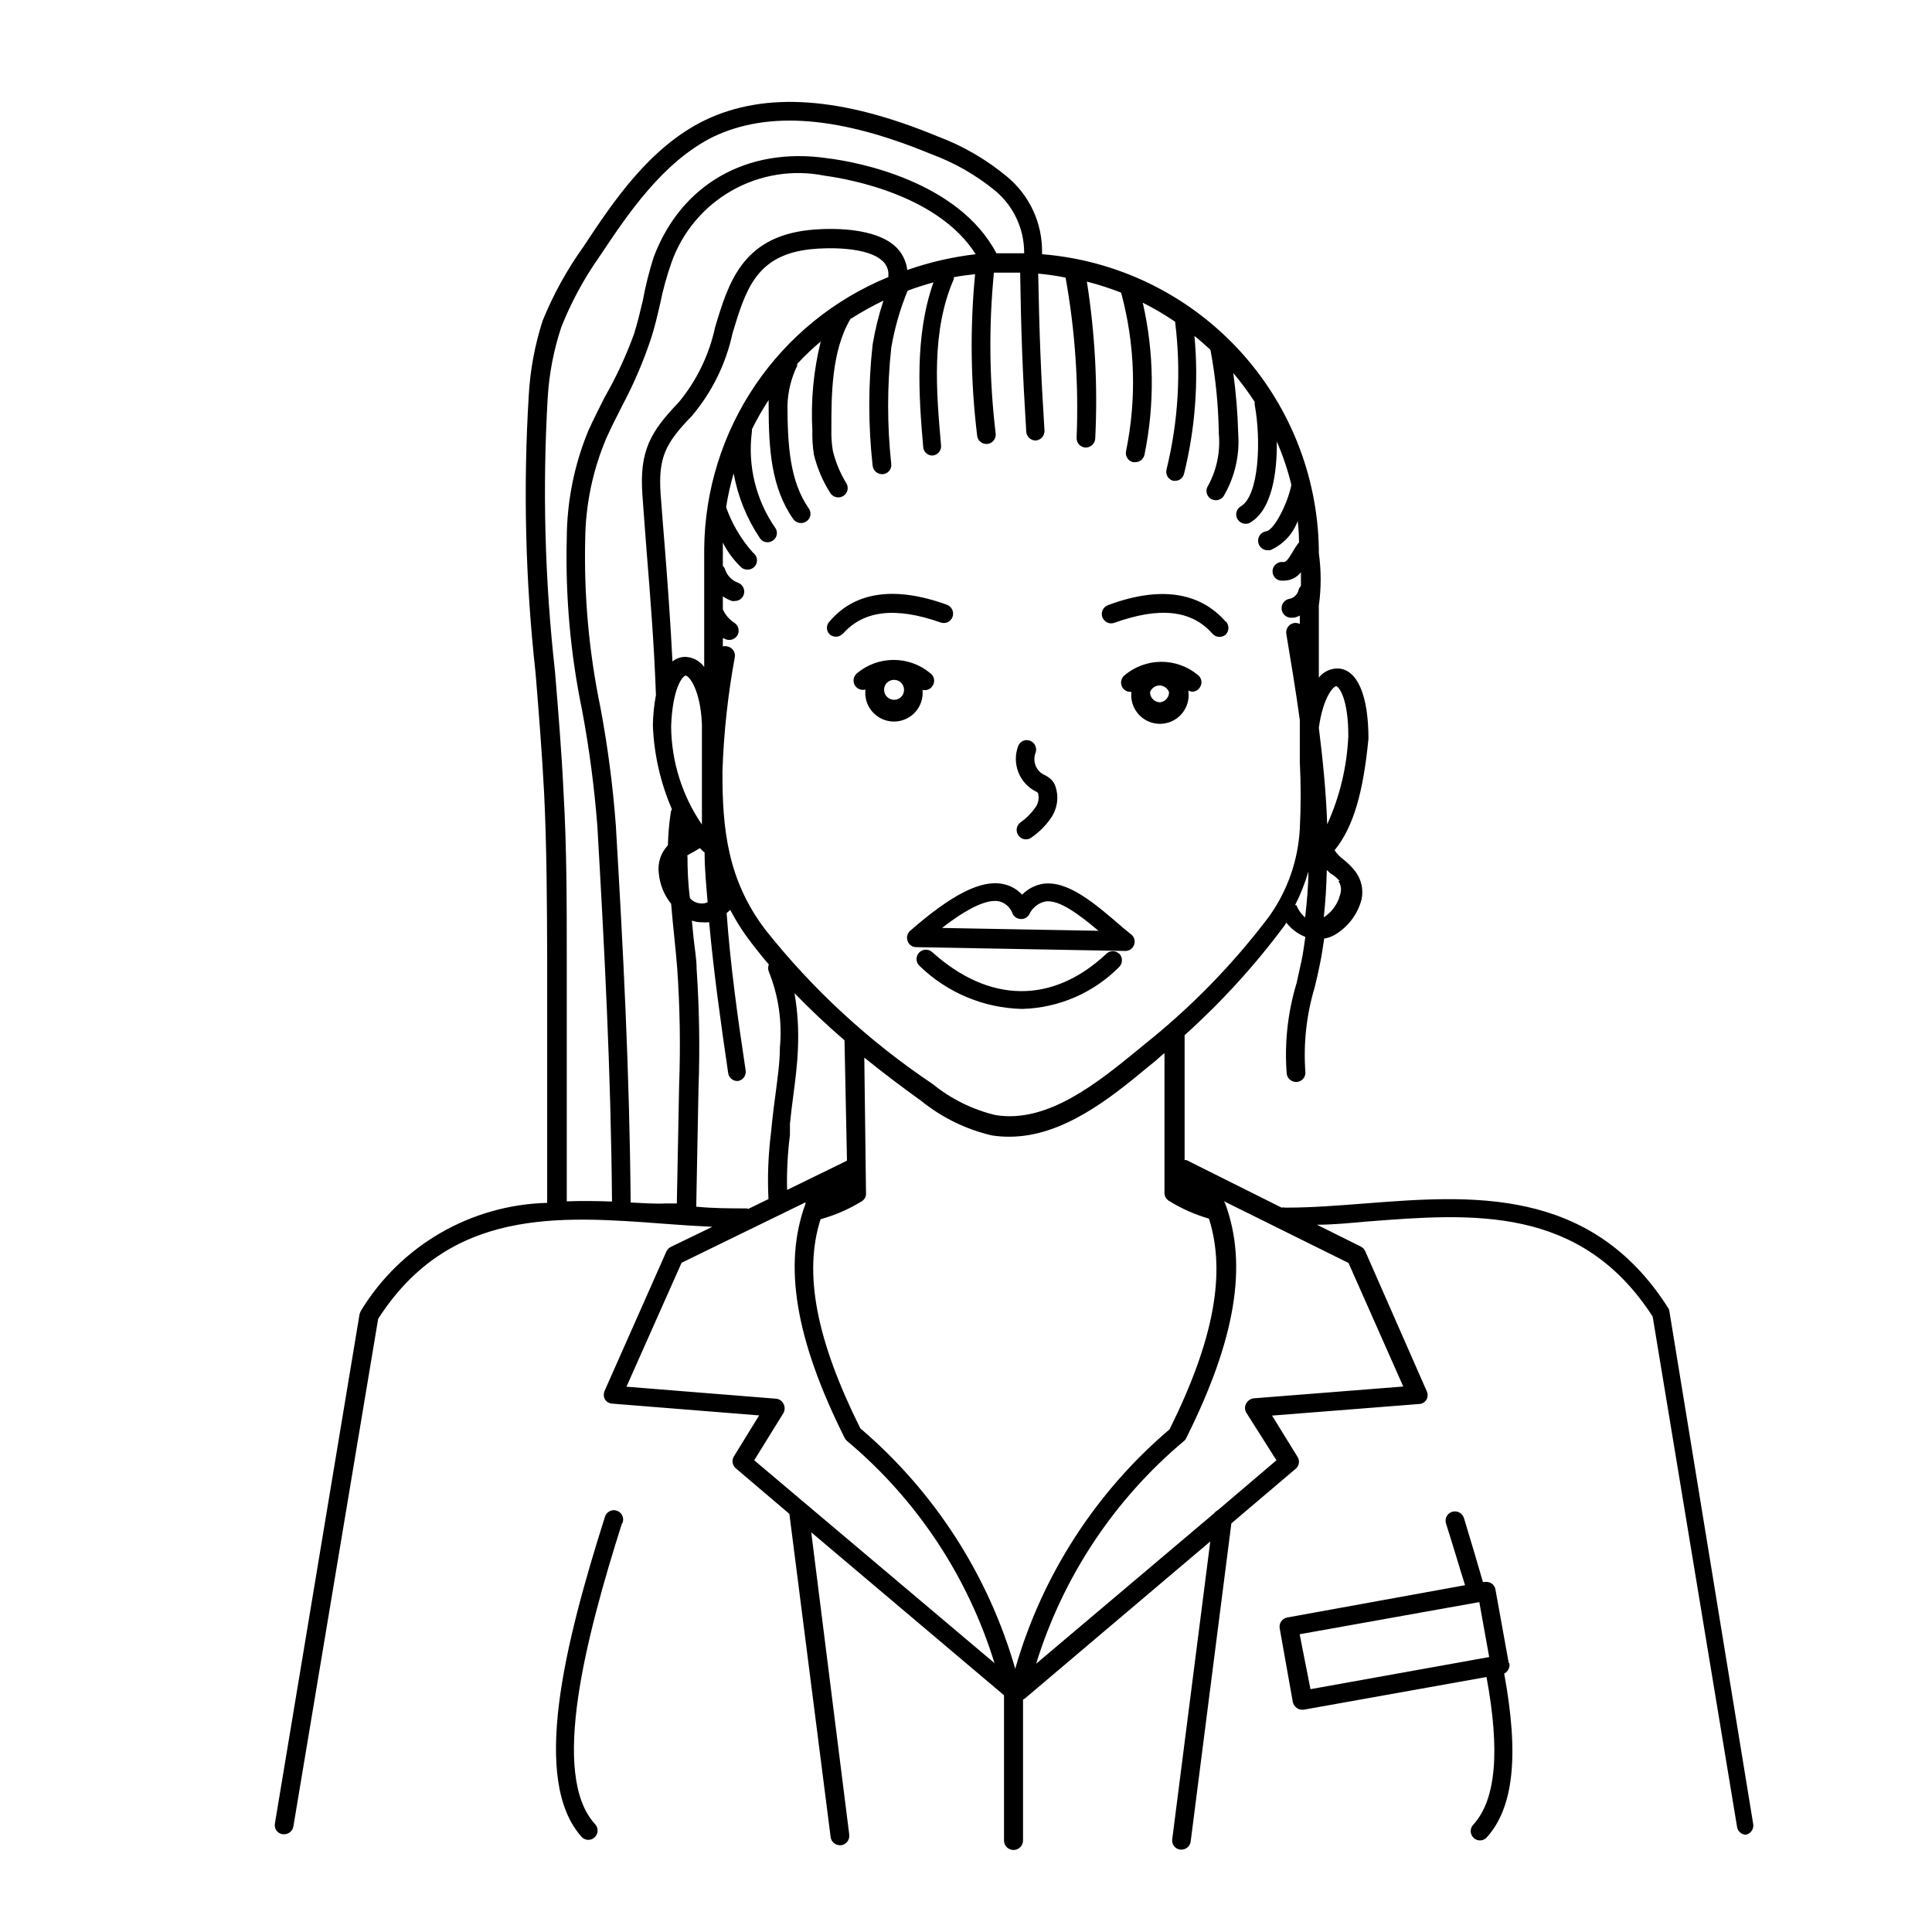 <?xml version="1.0" encoding="UTF-8"?>
<!-- Uploaded to: ICON Repo, www.iconrepo.com, Generator: ICON Repo Mixer Tools -->
<svg fill="#000000" width="800px" height="800px" version="1.1" viewBox="144 144 512 512" xmlns="http://www.w3.org/2000/svg">
 <path d="m442.02 322.96c-0.859 0.688-1.16 1.859-0.742 2.875 0.422 1.016 1.465 1.633 2.555 1.508-0.246 2.156 0.434 4.316 1.879 5.938 1.445 1.617 3.512 2.547 5.68 2.547 2.172 0 4.238-0.93 5.68-2.547 1.445-1.621 2.129-3.781 1.879-5.938v-0.352c0.289 0.176 0.617 0.281 0.957 0.301 0.809 0.027 1.574-0.375 2.016-1.055 0.391-0.527 0.551-1.188 0.445-1.832-0.105-0.645-0.465-1.219-1-1.594-2.734-2.242-6.168-3.453-9.703-3.426-3.531 0.027-6.945 1.293-9.645 3.574zm9.422 7.152v0.004c-1.477 0-2.672-1.195-2.672-2.672 0.379-1.07 1.387-1.785 2.519-1.785 1.133 0 2.144 0.715 2.519 1.785 0.008 1.363-1.012 2.516-2.367 2.672zm-62.875-3.223h0.504c0.809 0.027 1.574-0.375 2.016-1.059 0.391-0.523 0.551-1.184 0.445-1.828-0.102-0.645-0.465-1.223-1-1.598-2.719-2.273-6.152-3.519-9.699-3.519s-6.977 1.246-9.699 3.519c-0.516 0.41-0.848 1.004-0.922 1.656-0.078 0.652 0.109 1.309 0.52 1.82 0.625 0.781 1.656 1.117 2.621 0.859-0.25 2.152 0.434 4.312 1.875 5.934 1.445 1.621 3.512 2.547 5.68 2.547 2.172 0 4.238-0.926 5.684-2.547 1.441-1.621 2.125-3.781 1.875-5.934zm-7.609 2.57c-1.473 0-2.668-1.195-2.668-2.668 0-0.707 0.281-1.379 0.785-1.871 0.5-0.492 1.18-0.766 1.883-0.75 0.695 0 1.363 0.277 1.855 0.766 0.488 0.492 0.766 1.16 0.766 1.855 0.012 0.703-0.258 1.383-0.75 1.883-0.492 0.504-1.168 0.785-1.871 0.785zm87.863-20.809h0.004c0.957 0.98 0.957 2.547 0 3.527-1.047 0.895-2.617 0.781-3.527-0.25-5.492-6.246-13.957-7.203-25.996-2.871-1.297 0.457-2.715-0.219-3.176-1.512-0.457-1.297 0.219-2.715 1.512-3.176 13.754-5.137 24.336-3.477 31.188 4.383zm-101.47 3.223 0.004 0.004c-0.449 0.566-1.141 0.883-1.863 0.855-0.594 0-1.164-0.215-1.613-0.605-0.469-0.453-0.738-1.082-0.738-1.738 0-0.652 0.27-1.281 0.738-1.738 6.652-7.809 17.18-9.418 31.086-4.383 1.285 0.496 1.938 1.934 1.461 3.227-0.227 0.613-0.688 1.113-1.285 1.387-0.594 0.273-1.273 0.301-1.891 0.074-11.887-4.184-20.402-3.227-25.895 3.023zm74.316 78.043c-7.559-6.551-14.711-12.695-21.363-11.688-2.066 0.367-3.969 1.371-5.441 2.871-1.332-1.457-3.098-2.445-5.035-2.82-5.793-1.211-13.551 2.719-24.637 12.395-0.762 0.684-1.023 1.766-0.656 2.719 0.328 0.973 1.242 1.621 2.266 1.613l55.418 1.008h0.004c1.031 0 1.957-0.645 2.316-1.613 0.371-0.965 0.086-2.059-0.707-2.719zm-48.012 0c6.852-5.34 11.992-7.707 15.113-7.055 1.672 0.41 3.023 1.645 3.578 3.277 0.387 0.824 1.203 1.367 2.113 1.41 0.914 0.074 1.793-0.375 2.269-1.16 0.793-1.754 2.356-3.035 4.231-3.477 3.629-0.605 8.816 3.273 14.156 7.758zm46.953 6.801c0.961 0.98 0.961 2.547 0 3.527-6.824 6.894-16.047 10.883-25.746 11.133-10.164-0.234-19.863-4.301-27.152-11.383-0.488-0.441-0.781-1.059-0.816-1.715-0.031-0.656 0.199-1.301 0.637-1.789 0.922-1.016 2.488-1.094 3.504-0.176 15.113 13.602 31.84 13.805 46.047 0.555 0.453-0.488 1.078-0.773 1.742-0.793 0.664-0.02 1.309 0.23 1.785 0.691zm-26.754-55.066c0.246-0.609 0.727-1.09 1.336-1.34 0.609-0.246 1.289-0.234 1.891 0.031 1.254 0.551 1.836 2.008 1.309 3.273-0.758 2.121 0.113 4.477 2.066 5.594 0.777 0.332 1.492 0.793 2.117 1.359 0.574 0.574 0.992 1.285 1.207 2.066 0.863 2.793 0.379 5.824-1.309 8.211-1.367 1.965-3.074 3.672-5.039 5.039-0.508 0.422-1.168 0.617-1.824 0.543-0.656-0.078-1.254-0.418-1.652-0.945-0.406-0.516-0.594-1.172-0.52-1.824 0.074-0.652 0.406-1.246 0.922-1.652 1.527-1.055 2.856-2.367 3.93-3.879 0.867-1.113 1.164-2.566 0.809-3.93-0.117-0.191-0.297-0.332-0.504-0.402-4.477-2.219-6.531-7.481-4.738-12.145zm172.55 149.84c-0.039-0.328-0.16-0.641-0.352-0.91-20.555-32.293-52.293-29.824-80.258-27.656-7.254 0.555-14.055 1.109-20.707 1.109h-0.504l0.004-0.004c-0.316-0.074-0.645-0.074-0.957 0l-25.191-12.594h-0.504v-33.102c9.805-8.809 18.699-18.578 26.551-29.168l0.402-0.656c1.309 1.691 3.047 2.996 5.039 3.777-0.301 2.066-0.555 4.18-1.008 6.297-0.453 2.117-0.855 3.93-1.309 5.945h-0.004c-2.356 7.781-3.242 15.93-2.617 24.035 0.172 1.23 1.223 2.152 2.469 2.164h0.301c0.656-0.074 1.258-0.41 1.664-0.93 0.406-0.523 0.59-1.184 0.504-1.84-0.531-7.512 0.305-15.059 2.469-22.27 0.504-2.016 0.957-4.031 1.359-6.047 0.504-2.266 0.805-4.586 1.16-6.902 0.895-0.145 1.762-0.434 2.566-0.855 3.648-2.062 6.305-5.516 7.356-9.57 0.547-2.641-0.098-5.387-1.762-7.508-0.875-1.102-1.871-2.098-2.973-2.973-0.957-0.684-1.777-1.535-2.418-2.519 5.039-6.195 7.609-15.469 8.969-29.574 0-11.438-2.922-18.391-8.113-18.59-1.961-0.016-3.824 0.875-5.039 2.418v-17.129-1.914c0.645-4.629 0.645-9.328 0-13.957v-1.109c-0.348-19.801-8.051-38.762-21.609-53.195-13.559-14.434-32.004-23.309-51.742-24.895v-0.352c0.145-7.769-3.25-15.184-9.223-20.152-5.508-4.602-11.762-8.23-18.488-10.73-25.391-10.531-45.543-11.891-61.414-4.383-14.812 7.106-24.586 21.766-32.395 33.605v-0.004c-4.371 6.102-8.008 12.695-10.832 19.648-2.07 6.434-3.309 13.105-3.68 19.852-1.492 24.527-0.883 49.133 1.816 73.555 0.855 10.48 1.715 21.312 2.266 31.891 0.707 14.559 0.754 29.422 0.805 43.73v64.742c-20.25 0.527-38.848 11.305-49.371 28.617-0.141 0.293-0.258 0.594-0.352 0.906l-22.422 134.92c-0.133 0.652 0.012 1.328 0.391 1.871 0.383 0.543 0.969 0.906 1.625 1.004h0.402c1.223 0.016 2.269-0.863 2.469-2.066l22.469-134.52c18.895-29.422 47.863-27.305 75.824-25.191 4.383 0.352 8.566 0.605 12.746 0.805l-11.035 5.34h0.004c-0.516 0.258-0.926 0.684-1.16 1.211l-16.324 36.828c-0.352 0.715-0.352 1.551 0 2.266 0.395 0.703 1.113 1.156 1.914 1.211l38.996 3.125-6.699 10.879c-0.629 1.051-0.391 2.398 0.555 3.176l14.156 12.043 10.934 85.648v-0.004c0.152 1.246 1.215 2.176 2.469 2.168h0.301c1.355-0.184 2.316-1.414 2.168-2.773l-10.078-80.156 51.086 43.18v38.488c0 1.391 1.129 2.519 2.519 2.519s2.519-1.129 2.519-2.519v-37.332c0.18-0.082 0.348-0.184 0.504-0.301l49.121-41.613-10.078 78.898v-0.004c-0.098 0.648 0.07 1.312 0.469 1.836 0.398 0.523 0.996 0.859 1.648 0.934h0.352c1.234-0.016 2.269-0.941 2.418-2.164l10.781-84.289 17.027-14.461 0.004 0.004c0.949-0.777 1.164-2.144 0.504-3.176l-6.75-10.934 39.047-3.074-0.004 0.004c0.805-0.055 1.523-0.508 1.914-1.211 0.352-0.715 0.352-1.551 0-2.266l-16.273-37.031c-0.23-0.527-0.641-0.953-1.156-1.211l-11.637-5.793c4.383 0 8.816-0.453 13.402-0.855 27.762-2.168 56.477-4.383 75.57 25.191l22.371 135.27h-0.004c0.195 1.184 1.219 2.055 2.418 2.062h-0.203c0.648-0.098 1.234-0.453 1.621-0.98 0.387-0.531 0.547-1.191 0.445-1.84zm-128.42-33.102m-10.984-37.383-1.512 1.258c-10.68 8.715-23.98 19.547-37.734 17.23-6.07-1.461-11.734-4.266-16.574-8.211-16.781-11.234-31.719-25-44.285-40.809-10.078-13.199-11.488-26.801-11.438-42.066 0.336-10.145 1.43-20.25 3.273-30.23 0.117-0.648-0.031-1.316-0.406-1.855-0.379-0.539-0.957-0.906-1.609-1.016-0.379-0.102-0.777-0.102-1.156 0v-2.117h0.352c0.402 0.27 0.875 0.41 1.359 0.402 1.094 0.004 2.059-0.711 2.375-1.758 0.312-1.047-0.098-2.176-1.016-2.773-1.348-0.871-2.414-2.113-3.07-3.578v-3.426c0.75 0.5 1.562 0.906 2.418 1.207 0.266 0.055 0.539 0.055 0.805 0 1.047-0.004 1.977-0.672 2.316-1.66 0.441-1.293-0.23-2.703-1.512-3.176-1.617-0.59-2.883-1.887-3.426-3.527-0.113-0.363-0.32-0.695-0.602-0.957v-2.82c0.023-0.453 0.023-0.906 0-1.359v-0.555-1.41c1.273 2.508 2.981 4.777 5.035 6.699 0.434 0.293 0.941 0.453 1.461 0.453 1.094 0.039 2.082-0.645 2.43-1.676 0.348-1.035-0.023-2.176-0.918-2.809-3.117-3.481-5.527-7.535-7.102-11.938v-0.355c0.469-2.941 1.125-5.852 1.965-8.715 1.105 6.106 3.457 11.918 6.902 17.078 0.438 0.723 1.223 1.16 2.066 1.16 0.48 0.008 0.957-0.133 1.359-0.402 1.07-0.672 1.445-2.055 0.855-3.176-5.266-7.481-7.531-16.668-6.348-25.742 0.023-0.203 0.023-0.406 0-0.605 1.32-2.676 2.801-5.266 4.434-7.758v1.359c0 11.586 0.656 21.816 6.551 30.23v-0.004c0.492 0.645 1.254 1.016 2.062 1.008 0.508 0 1-0.16 1.414-0.453 0.543-0.367 0.914-0.938 1.027-1.582 0.113-0.648-0.039-1.312-0.426-1.844-5.039-7.254-5.594-16.676-5.644-27.355h0.004c0.117-3.617 0.992-7.172 2.57-10.43 0.027-0.168 0.027-0.336 0-0.504 1.957-2.109 4.043-4.094 6.246-5.945-1.906 7.707-2.652 15.652-2.219 23.578-0.055 2.141 0.082 4.281 0.406 6.398 0.875 3.57 2.32 6.973 4.281 10.078 0.445 0.773 1.27 1.254 2.164 1.258 0.898 0.016 1.73-0.453 2.18-1.227 0.449-0.773 0.445-1.73-0.012-2.5-1.633-2.648-2.844-5.539-3.578-8.566-0.312-1.828-0.445-3.684-0.402-5.543 0-9.27 0-20.809 5.039-29.422 2.82-1.801 5.75-3.434 8.766-4.887-1.254 3.801-2.211 7.691-2.871 11.641-1.184 10.664-1.184 21.426 0 32.09 0.129 1.273 1.188 2.25 2.469 2.269h0.25c0.652-0.051 1.258-0.363 1.676-0.867s0.613-1.152 0.543-1.805c-1.109-10.246-1.109-20.586 0-30.832 0.879-5.184 2.332-10.254 4.332-15.113 2.215-0.855 4.535-1.562 6.852-2.215-5.039 14.258-3.879 30.23-2.719 43.629v-0.004c0.078 1.297 1.168 2.297 2.469 2.269 0.652-0.051 1.262-0.363 1.688-0.863 0.426-0.504 0.633-1.152 0.578-1.809-1.258-14.258-2.672-30.23 3.375-44.082v-0.504c1.863-0.352 3.727-0.605 5.644-0.805-1.379 14.266-1.191 28.645 0.555 42.871 0.152 1.219 1.191 2.125 2.418 2.117h0.402c1.355-0.23 2.277-1.512 2.066-2.871-1.691-14.117-1.844-28.375-0.453-42.523h4.332 2.621c0.25 16.324 0.656 26.652 1.613 42.117l-0.004 0.004c0.078 1.312 1.156 2.344 2.469 2.367 0.668-0.039 1.293-0.344 1.738-0.844 0.445-0.5 0.672-1.16 0.629-1.828-0.957-15.113-1.359-25.543-1.664-41.562h0.004c2.434 0.223 4.856 0.574 7.254 1.059 2.519 14.008 3.5 28.25 2.922 42.469-0.027 0.664 0.215 1.312 0.668 1.793 0.457 0.484 1.086 0.766 1.75 0.777 1.352 0 2.465-1.066 2.519-2.418 0.688-13.895-0.055-27.82-2.219-41.562 3.082 0.789 6.109 1.766 9.07 2.922 3.723 13.707 4.172 28.102 1.309 42.016-0.133 0.641-0.008 1.309 0.352 1.859 0.359 0.547 0.922 0.93 1.562 1.062h0.504c1.184 0.008 2.211-0.812 2.469-1.965 2.734-13.312 2.578-27.055-0.453-40.305 2.965 1.492 5.824 3.172 8.566 5.039 1.645 13.078 0.875 26.344-2.266 39.145-0.168 0.645-0.07 1.324 0.27 1.895 0.344 0.566 0.898 0.977 1.543 1.129h0.453c1.125 0.008 2.109-0.766 2.367-1.863 2.957-11.938 3.891-24.281 2.769-36.527 1.461 1.16 2.871 2.418 4.231 3.68h0.004c1.367 7.312 2.109 14.727 2.215 22.168 0.449 4.777-0.531 9.582-2.82 13.805-0.383 0.543-0.527 1.219-0.406 1.875 0.125 0.656 0.508 1.23 1.062 1.602 0.406 0.254 0.879 0.391 1.359 0.402 0.82 0.012 1.598-0.383 2.066-1.059 2.953-5 4.305-10.785 3.879-16.574-0.137-5.379-0.574-10.746-1.309-16.074 2.051 2.434 3.953 4.992 5.691 7.66-0.051 0.266-0.051 0.539 0 0.805 1.715 9.27 1.16 24.031-3.68 26.852-0.566 0.328-0.98 0.867-1.152 1.5-0.168 0.633-0.082 1.309 0.246 1.879 0.457 0.766 1.277 1.242 2.168 1.258 0.445 0.008 0.883-0.113 1.258-0.352 5.742-3.375 7.106-13.25 7.004-21.461v-0.004c1.59 3.668 2.871 7.457 3.828 11.336-0.027 0.117-0.027 0.238 0 0.355-0.957 4.637-4.383 11.586-6.551 12.09h0.004c-1.395 0.168-2.387 1.43-2.219 2.82 0.168 1.391 1.43 2.383 2.82 2.219h0.355c3.402-1.465 6.047-4.273 7.305-7.758 0.219 1.887 0.336 3.789 0.352 5.691l-0.301 0.352c-0.5 0.676-0.957 1.383-1.363 2.117-1.359 2.316-1.914 2.82-2.57 2.719h0.004c-1.359-0.148-2.59 0.812-2.773 2.168-0.176 1.348 0.77 2.59 2.117 2.769h0.906c1.754-0.016 3.406-0.832 4.484-2.215v3.629-0.004c-0.32 0.32-0.551 0.719-0.656 1.16-0.277 1.09-1.125 1.938-2.215 2.219-1.391 0.152-2.394 1.402-2.242 2.793 0.152 1.395 1.406 2.398 2.797 2.242h0.555c0.504-0.129 0.992-0.316 1.461-0.555v2.219c-0.465-0.238-0.996-0.328-1.512-0.254-1.359 0.234-2.277 1.512-2.066 2.875 1.258 7.508 2.519 15.113 3.578 22.824v2.215 8.867c0.305 5.922 0.305 11.859 0 17.785-0.453 8.336-3.266 16.375-8.113 23.172-9.625 12.754-20.832 24.234-33.352 34.16zm-78.543 30.582-15.871 7.758c-0.113-4.867 0.141-9.734 0.758-14.559v-2.973c0.25-2.418 0.555-5.039 0.855-7.254 0.555-4.133 1.109-8.465 1.258-12.746v-0.004c0.23-4.887-0.074-9.785-0.906-14.609 4.082 4.231 8.465 8.363 13.25 12.496zm-37.836-162.13v31.289c-1.18-1.621-3.039-2.606-5.039-2.672-1.227 0.02-2.414 0.445-3.375 1.211-0.504-10.078-1.211-19.801-1.965-29.473-0.402-5.039-0.805-9.824-1.16-14.762-0.707-9.824 1.309-13.652 8.211-20.758 5.363-6.32 9.086-13.863 10.832-21.965 3.477-11.539 6.246-20.707 20.605-22.27 5.039-0.555 15.113-0.555 18.992 2.973h0.004c1.07 0.879 1.699 2.191 1.711 3.578-0.027 0.266-0.027 0.535 0 0.805-14.328 5.863-26.605 15.832-35.289 28.648-8.688 12.816-13.391 27.914-13.527 43.395zm-5.039 33.555c1.109 0 4.031 3.828 4.434 12.848v26.652c-5.242-7.664-8.082-16.715-8.16-25.996 0.352-10.129 3.019-13.453 3.93-13.504zm0.402 47.812 0.754-0.504h0.004c0.934-0.469 1.844-0.988 2.719-1.562 0.395 0.414 0.816 0.801 1.262 1.16 0 4.383 0.453 8.816 0.805 13.199l-0.805 0.25c-1.199 0.207-2.426-0.105-3.379-0.855l-0.504-0.504c-0.504-3.727-0.652-7.508-0.652-11.184zm161.22 13.047c1.461-2.852 2.641-5.836 3.527-8.914 0 4.082-0.402 8.113-0.855 12.191-1.027-0.887-1.824-2.012-2.316-3.277zm11.488-6.398c0.707 1.074 0.875 2.414 0.453 3.629-0.633 2.477-2.18 4.617-4.332 5.996 0.453-4.133 0.707-8.312 0.805-12.543l0.906 0.855c0.941 0.555 1.793 1.25 2.519 2.062zm-0.754-51.691c0.906 0 3.426 3.477 3.375 13.352-0.367 8.062-2.262 15.98-5.594 23.328-0.301-8.613-1.16-17.18-2.215-25.594 1.055-7.758 3.727-11.082 4.785-11.082zm-203.74 136.59v-64.438c0-14.41 0-29.32-0.855-43.934-0.504-10.73-1.41-21.613-2.266-32.094h-0.004c-2.703-24.148-3.344-48.488-1.914-72.75 0.398-6.273 1.602-12.469 3.578-18.438 2.609-6.59 5.992-12.848 10.074-18.641 7.508-11.285 16.828-25.191 30.23-31.84 14.66-6.953 33.453-5.441 57.684 4.582 6.203 2.277 11.977 5.582 17.082 9.773 4.769 4.027 7.551 9.934 7.606 16.176v0.352h-3.477-3.879c-10.078-19.145-36.879-24.234-44.84-25.191-21.309-3.125-38.793 7.004-45.996 26.25-1.199 3.762-2.16 7.598-2.871 11.484-0.707 2.922-1.41 5.945-2.316 8.816-2.102 5.789-4.695 11.387-7.762 16.727-1.461 2.922-2.973 5.844-4.332 8.867-3.75 9.059-5.699 18.762-5.742 28.566-0.398 15.34 0.973 30.672 4.082 45.695 1.891 10.133 3.234 20.355 4.027 30.633 1.863 32.344 3.578 64.336 3.879 99.453-4.18-0.152-8.16-0.203-11.988-0.051zm16.93 0.301c-0.301-35.266-2.016-67.461-3.93-100.01l-0.004 0.004c-0.777-10.465-2.141-20.875-4.078-31.188-3.031-14.645-4.387-29.586-4.031-44.535 0.094-9.215 1.996-18.32 5.594-26.805 1.309-2.922 2.769-5.793 4.231-8.664 3.027-5.688 5.574-11.621 7.606-17.734 1.008-3.074 1.715-6.195 2.418-9.219h0.004c0.738-3.676 1.73-7.297 2.969-10.832 2.848-8.113 8.531-14.922 16.004-19.172s16.23-5.656 24.656-3.953c7.106 0.957 30.23 5.34 40.004 20.809l-0.004-0.004c-6.18 0.715-12.266 2.117-18.137 4.184-0.281-2.496-1.484-4.797-3.375-6.449-6.5-5.594-20.152-4.434-22.773-4.133-17.633 1.965-21.262 14.055-24.789 25.797h0.004c-1.578 7.316-4.894 14.141-9.672 19.898-7.457 7.758-10.43 12.848-9.574 24.586 0.352 5.039 0.754 10.078 1.109 14.812 1.008 12.496 2.016 25.191 2.469 38.137v0.004c-0.5 2.656-0.773 5.356-0.809 8.059 0.297 7.637 2.004 15.152 5.039 22.168-0.16 0.281-0.262 0.59-0.301 0.906-0.438 2.871-0.688 5.766-0.758 8.668-1.879 1.977-2.766 4.699-2.418 7.406 0.27 2.965 1.41 5.789 3.277 8.109 0.25 3.074 0.555 6.098 0.855 9.02 0.301 2.922 0.555 5.492 0.754 8.062v-0.004c0.723 10.363 0.891 20.758 0.504 31.137l-0.605 31.188h-2.922c-3.172 0.148-6.094-0.102-9.469-0.254zm30.883 1.562c-4.383 0-8.918 0-13.504-0.453l0.605-31.387c0.383-10.551 0.215-21.109-0.504-31.641 0-2.621-0.504-5.34-0.805-8.16l-0.453-4.637h-0.004c0.824 0.297 1.695 0.449 2.57 0.453 0.57 0.055 1.145 0.055 1.715 0h0.301c1.211 13.301 3.074 26.551 5.039 39.953 0.172 1.203 1.199 2.102 2.418 2.117h0.152c0.648-0.102 1.23-0.453 1.617-0.984 0.387-0.527 0.547-1.191 0.445-1.84-2.117-13.957-4.031-27.809-5.039-41.664l0.957-0.855h0.004c1.582 3.051 3.434 5.949 5.539 8.664 1.512 1.965 3.074 3.93 4.684 5.793h0.004c-0.254 0.613-0.254 1.305 0 1.918 2.566 6.387 3.57 13.297 2.922 20.152 0 4.082-0.656 8.262-1.16 12.344-0.352 2.469-0.656 5.039-0.906 7.356l-0.301 2.973v-0.004c-0.723 5.781-0.941 11.613-0.656 17.434l-5.391 2.621zm1.863 66.754 7.758-12.543c0.402-0.758 0.402-1.664 0-2.418-0.379-0.785-1.148-1.305-2.016-1.363l-39.598-3.176 14.609-32.848 32.848-16.02v0.352c-5.996 16.273-2.672 36.023 10.379 62.121 0.156 0.312 0.379 0.59 0.656 0.809 18.414 15.441 31.973 35.875 39.043 58.844zm69.223 55.418c-7.117-24.875-21.418-47.098-41.109-63.883-11.637-23.375-15.113-41.109-10.531-55.418 3.832-1.059 7.496-2.652 10.883-4.734 0.75-0.434 1.199-1.25 1.16-2.117l-0.453-35.973c4.684 3.777 9.723 7.609 15.113 11.488 5.449 4.398 11.82 7.512 18.641 9.117 1.551 0.242 3.117 0.363 4.684 0.355 14.055 0 26.652-10.078 36.98-18.691l1.562-1.258c0.855-0.707 1.664-1.512 2.57-2.215v37.082-0.008c0.008 0.844 0.445 1.621 1.156 2.066 3.309 2.059 6.887 3.652 10.633 4.734 4.586 14.461 1.258 32.293-10.43 55.82v0.004c-19.543 16.621-33.754 38.629-40.859 63.277zm102.78-74.965-39.598 3.125h-0.004c-0.852 0.094-1.605 0.602-2.012 1.359-0.434 0.746-0.434 1.668 0 2.418l8.008 12.645-15.566 13.25c-0.383 0.184-0.715 0.461-0.957 0.809l-47.156 39.852c7.09-23.004 20.664-43.469 39.094-58.949 0.285-0.207 0.512-0.484 0.656-0.805 13.047-26.098 16.375-45.797 10.379-62.121-0.105-0.25-0.238-0.488-0.402-0.703l33.051 16.375zm-207.07 36.324c-9.574 30.23-19.043 66.555-7.152 79.602 0.953 0.965 0.953 2.516 0 3.477-0.457 0.473-1.086 0.738-1.738 0.738-0.656 0-1.285-0.266-1.738-0.738-13.555-15.012-4.535-51.188 6.094-84.742 0.164-0.668 0.594-1.238 1.195-1.574 0.598-0.336 1.309-0.406 1.965-0.195 0.652 0.211 1.191 0.684 1.48 1.309 0.289 0.621 0.305 1.34 0.047 1.973zm235.03 36.98-3.527-19.496v-0.004c-0.102-0.652-0.465-1.234-1.008-1.609-0.551-0.355-1.215-0.5-1.863-0.402h-0.453c-1.461-5.039-3.125-10.73-5.039-16.977v-0.004c-0.43-1.293-1.816-2.008-3.121-1.613-0.633 0.199-1.156 0.641-1.461 1.227-0.305 0.586-0.359 1.27-0.152 1.898 1.914 5.996 3.477 11.387 5.039 16.324l-47.109 8.562c-0.648 0.113-1.227 0.477-1.605 1.016-0.379 0.543-0.523 1.211-0.406 1.859l3.477 19.547h-0.004c0.145 0.637 0.523 1.195 1.059 1.562 0.41 0.297 0.906 0.457 1.41 0.453h0.402l48.465-8.664c3.629 19.648 2.519 32.496-3.477 39.094h0.004c-0.953 0.961-0.953 2.512 0 3.477 0.457 0.469 1.082 0.734 1.738 0.734s1.281-0.266 1.738-0.734c7.203-7.91 8.664-21.816 4.684-43.48h0.004c1.02-0.516 1.57-1.648 1.359-2.769zm-55.418-7.656 47.609-8.516 2.621 14.559-47.359 8.516z"/>
</svg>
